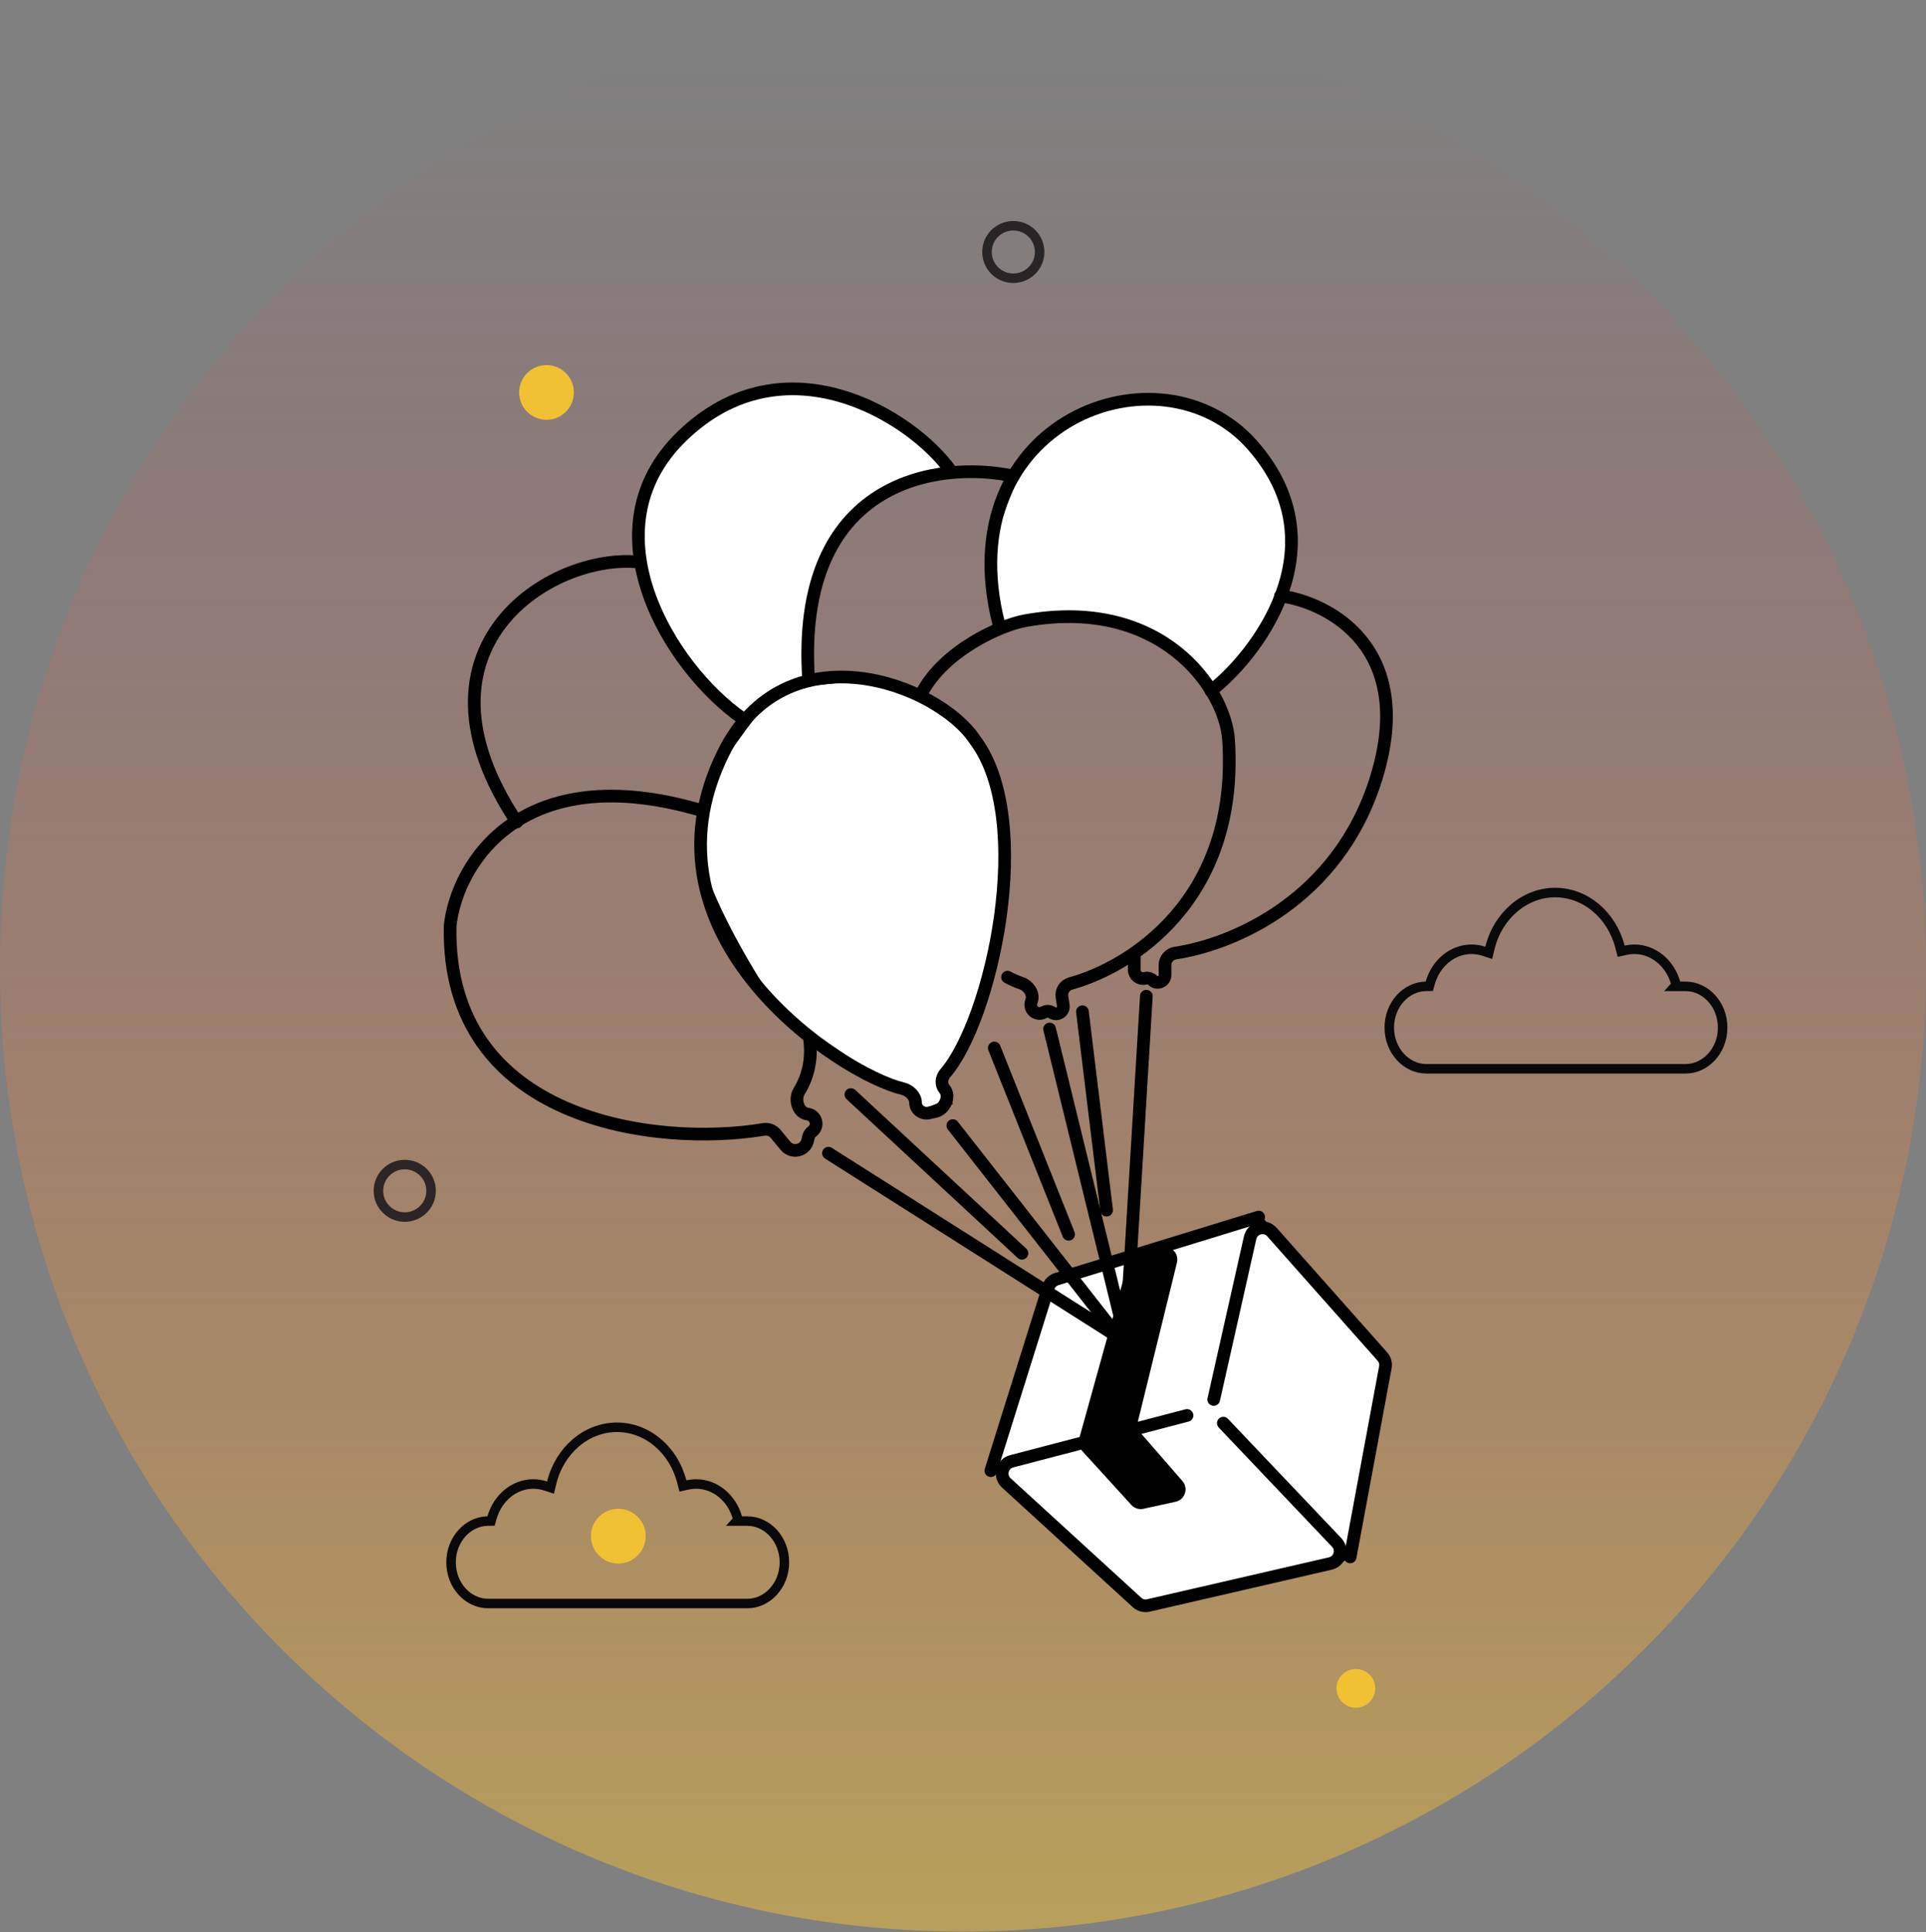 <svg xmlns="http://www.w3.org/2000/svg" width="304" height="305" viewBox="0 0 304 305" fill="none"><rect x="0" y="0" width="304" height="305" fill="#808080" stroke="none"/><path d="M152 304.906C235.947 304.906 304 236.854 304 152.906C304 68.959 235.947 0.906 152 0.906C68.053 0.906 0 68.959 0 152.906C0 236.854 68.053 304.906 152 304.906Z" fill="url(#paint0_linear_1768_771)"></path><path d="M157.123 230.93C159.735 221.926 165.163 203.574 165.978 202.198L198.404 191.941L218.535 214.748L213.375 245.072L211.146 246.474C200.953 248.81 180.465 253.481 180.057 253.481C179.547 253.481 158.588 234.433 158.27 233.796C158.015 233.287 157.399 231.673 157.123 230.93Z" fill="white" stroke="black"></path><path d="M159.941 43.921C162.236 43.921 164.096 42.066 164.096 39.779C164.096 37.491 162.236 35.637 159.941 35.637C157.646 35.637 155.786 37.491 155.786 39.779C155.786 42.066 157.646 43.921 159.941 43.921Z" stroke="#231E21" stroke-opacity="0.933" stroke-width="1.5" stroke-miterlimit="10" stroke-linecap="round"></path><path d="M63.886 192.116C66.181 192.116 68.041 190.262 68.041 187.974C68.041 185.686 66.181 183.832 63.886 183.832C61.592 183.832 59.731 185.686 59.731 187.974C59.731 190.262 61.592 192.116 63.886 192.116Z" stroke="#231E21" stroke-opacity="0.933" stroke-width="1.5" stroke-miterlimit="10" stroke-linecap="round"></path><path d="M137.006 63.922C140.794 66.808 148.499 72.645 149.019 72.905V74.528L138.954 78.532L131.378 84.484L127.807 97.254V107.427C127.807 108.293 124.705 108.942 123.154 109.159L116.768 112.947L109.518 106.345L102.375 93.467L100.102 85.133L101.726 76.8L105.405 71.281L111.141 65.87L118.5 62.19L126.508 61L137.006 63.922Z" fill="white"></path><path d="M156.27 86.866L157.893 98.013L169.04 96.822L183.433 100.61L191.874 108.619C194.652 105.408 200.359 98.792 200.965 98.013C201.571 97.235 202.588 92.927 203.021 90.87C203.49 89.103 204.363 85.372 204.104 84.593C203.844 83.814 203.274 81.311 203.021 80.156L200.208 73.555L195.879 68.36L189.602 64.572L181.702 62.949L175.749 63.599L162.546 70.417L156.27 86.866Z" fill="white"></path><path d="M148.586 170.413L149.777 173.985L145.447 175.716L143.608 172.469C142.67 172.145 140.664 171.474 140.144 171.387C139.625 171.301 128.384 163.703 122.829 159.916C120.448 156.561 114.885 147.838 111.682 139.786C108.479 131.735 112.44 122.146 114.821 118.358C116.228 116.41 119.171 112.384 119.691 111.865C120.21 111.345 122.865 109.195 124.128 108.185L136.141 106.887L143.608 109.159L153.564 115.544L158.11 125.934V145.846L153.564 162.297L148.586 170.413Z" fill="white" stroke="black"></path><circle cx="97.593" cy="242.487" r="4.319" fill="#F1C134"></circle><circle cx="86.261" cy="61.947" r="4.319" fill="#F1C134"></circle><circle cx="214.01" cy="266.515" r="3.058" fill="#F1C134"></circle><path d="M97.369 225.301C102.193 225.301 106.327 228.878 107.61 233.863L107.791 234.564L108.498 234.409C108.949 234.31 109.407 234.255 109.878 234.255C112.888 234.255 115.502 236.441 116.392 239.559L116.483 239.878L116.274 240.109H117.968C121.115 240.109 123.81 242.969 123.81 246.616C123.81 250.264 121.115 253.122 117.968 253.122H77.037C73.89 253.122 71.195 250.264 71.195 246.616C71.195 243.001 73.839 240.163 76.95 240.109L77.505 240.1L77.659 239.565C78.549 236.442 81.168 234.255 84.178 234.255C84.857 234.255 85.502 234.365 86.124 234.568L86.894 234.82L87.085 234.032C88.315 228.964 92.547 225.301 97.369 225.301Z" stroke="#090909" stroke-width="1.5"></path><path d="M245.459 140.891C250.283 140.891 254.417 144.468 255.7 149.453L255.881 150.154L256.588 149.999C257.039 149.9 257.497 149.845 257.969 149.845C260.979 149.845 263.592 152.031 264.482 155.148L264.573 155.468L264.364 155.699H266.059C269.205 155.699 271.9 158.558 271.9 162.206C271.9 165.854 269.205 168.712 266.059 168.712H225.127C221.981 168.712 219.285 165.854 219.285 162.206C219.285 158.591 221.929 155.753 225.04 155.699L225.596 155.689L225.749 155.155C226.639 152.032 229.258 149.845 232.269 149.845C232.947 149.845 233.593 149.955 234.214 150.158L234.984 150.41L235.176 149.622C236.405 144.553 240.637 140.891 245.459 140.891Z" stroke="#090909" stroke-width="1.5"></path><path d="M187.36 223.434L159.68 230.67C158.147 231.07 157.667 233.011 158.836 234.08L179.47 252.955C179.956 253.399 180.628 253.576 181.269 253.428L209.978 246.807C211.487 246.459 212.045 244.603 210.978 243.48L193.087 224.65" stroke="black" stroke-width="2" stroke-linecap="round"></path><path d="M213.113 245.767L218.666 215.833C218.779 215.226 218.605 214.602 218.196 214.14L200.766 194.491C199.684 193.271 197.676 193.789 197.318 195.379L191.574 220.913" stroke="black" stroke-width="2" stroke-linecap="round"></path><path d="M156.396 232.152L165.473 203.217C165.671 202.589 166.165 202.097 166.795 201.904L198.664 192.117" stroke="black" stroke-width="2" stroke-linecap="round"></path><path d="M185.774 199.304L179.601 224.403C179.446 225.034 179.607 225.702 180.034 226.193L186.637 233.791C187.633 234.937 187.039 236.731 185.556 237.056L180.482 238.169C179.784 238.322 179.057 238.09 178.576 237.562L170.776 229.002C170.313 228.493 170.144 227.782 170.328 227.119L178.02 199.429C178.205 198.763 178.721 198.239 179.385 198.045L183.27 196.907C184.749 196.473 186.142 197.806 185.774 199.304Z" fill="black"></path><path d="M177.667 211.451L180.94 157.254" stroke="black" stroke-width="2" stroke-linecap="round"></path><path d="M177.667 211.452L165.668 162.43" stroke="black" stroke-width="2" stroke-linecap="round"></path><path d="M176.849 211.451L150.397 177.68" stroke="black" stroke-width="2" stroke-linecap="round"></path><path d="M177.122 211.453L130.762 182.039" stroke="black" stroke-width="2" stroke-linecap="round"></path><path d="M134.307 172.777L161.305 197.833" stroke="black" stroke-width="2" stroke-linecap="round"></path><path d="M170.85 159.707L174.667 191.027" stroke="black" stroke-width="2" stroke-linecap="round"></path><path d="M168.668 194.839L156.942 165.426" stroke="black" stroke-width="2" stroke-linecap="round"></path><path d="M110.925 128C82.215 119.436 72.091 136.461 71.051 146.131C70.373 177.162 103.874 181.07 120.512 178.286C121.235 178.165 121.964 178.427 122.431 178.992L123.983 180.869C125.032 182.138 127.08 181.666 127.468 180.065L127.61 179.48C127.694 179.131 127.9 178.822 128.19 178.609V178.609C129.268 177.818 128.88 176.122 127.565 175.878L127.353 175.839C125.945 175.578 125.37 173.516 126.121 172.296C127.365 170.273 128.32 167.369 127.741 163.744" stroke="black" stroke-width="2" stroke-linecap="round"></path><path d="M147.635 175.45C147.308 175.519 146.988 175.594 146.682 175.67C145.61 175.939 144.509 175.155 144.509 174.05C144.509 173.007 143.505 172.086 142.491 171.845C132.762 169.529 99.739 147.955 114.184 118.838C124.061 98.928 147.975 107.931 153.866 116.761C163.545 129.546 156.451 161.055 149.198 169.421C148.584 170.129 148.479 171.201 149.084 171.916C150.051 173.058 149.1 175.142 147.635 175.45Z" stroke="black" stroke-width="2" stroke-linecap="round"></path><path d="M159.028 154.244C159.571 154.558 160.408 154.933 161.25 155.216C162.295 155.567 163.18 156.817 162.86 157.871L162.76 158.199C162.405 159.368 163.634 160.386 164.717 159.821L164.833 159.76C165.213 159.561 165.672 159.589 166.025 159.831V159.831C166.862 160.405 167.979 159.704 167.827 158.701L167.616 157.312C167.473 156.372 168.097 155.492 169.014 155.241C178.333 152.685 195.553 142.1 193.92 116.851C193.394 108.715 183.331 94.105 161.805 97.982C157.813 98.701 148.959 102.76 145.488 109.408" stroke="black" stroke-width="2" stroke-linecap="round"></path><path d="M179.03 150.637V153.076C179.03 153.964 179.849 154.626 180.717 154.44L180.842 154.413C181.227 154.331 181.627 154.449 181.906 154.728V154.728C182.638 155.459 183.889 154.941 183.889 153.906V152.314C183.889 151.367 184.616 150.582 185.553 150.441C194.558 149.089 211.211 142.157 217.204 122.874C223.589 102.33 209.801 95.111 202.108 94.07" stroke="black" stroke-width="2" stroke-linecap="round"></path><path d="M191.124 109.05C197.888 103.861 211.926 86.504 197.714 70.305C183.146 53.7 149.501 66.499 157.651 98.499" stroke="black" stroke-width="2" stroke-linecap="round"></path><path d="M159.941 75.148C148.248 72.648 125.418 75.602 127.641 107.415" stroke="black" stroke-width="2" stroke-linecap="round"></path><path d="M150.125 74.393C143.883 65.609 123.775 53.241 107.65 68.845C92.335 83.666 105.745 105.429 117.187 113.405" stroke="black" stroke-width="2" stroke-linecap="round"></path><path d="M100.765 88.714C86.933 87.329 63.178 102.185 81.574 129.749" stroke="black" stroke-width="2" stroke-linecap="round"></path><defs><linearGradient id="paint0_linear_1768_771" x1="152" y1="10.182" x2="152" y2="304.906" gradientUnits="userSpaceOnUse"><stop stop-color="#EE3645" stop-opacity="0"></stop><stop offset="1" stop-color="#F1C134" stop-opacity="0.5"></stop></linearGradient></defs></svg>